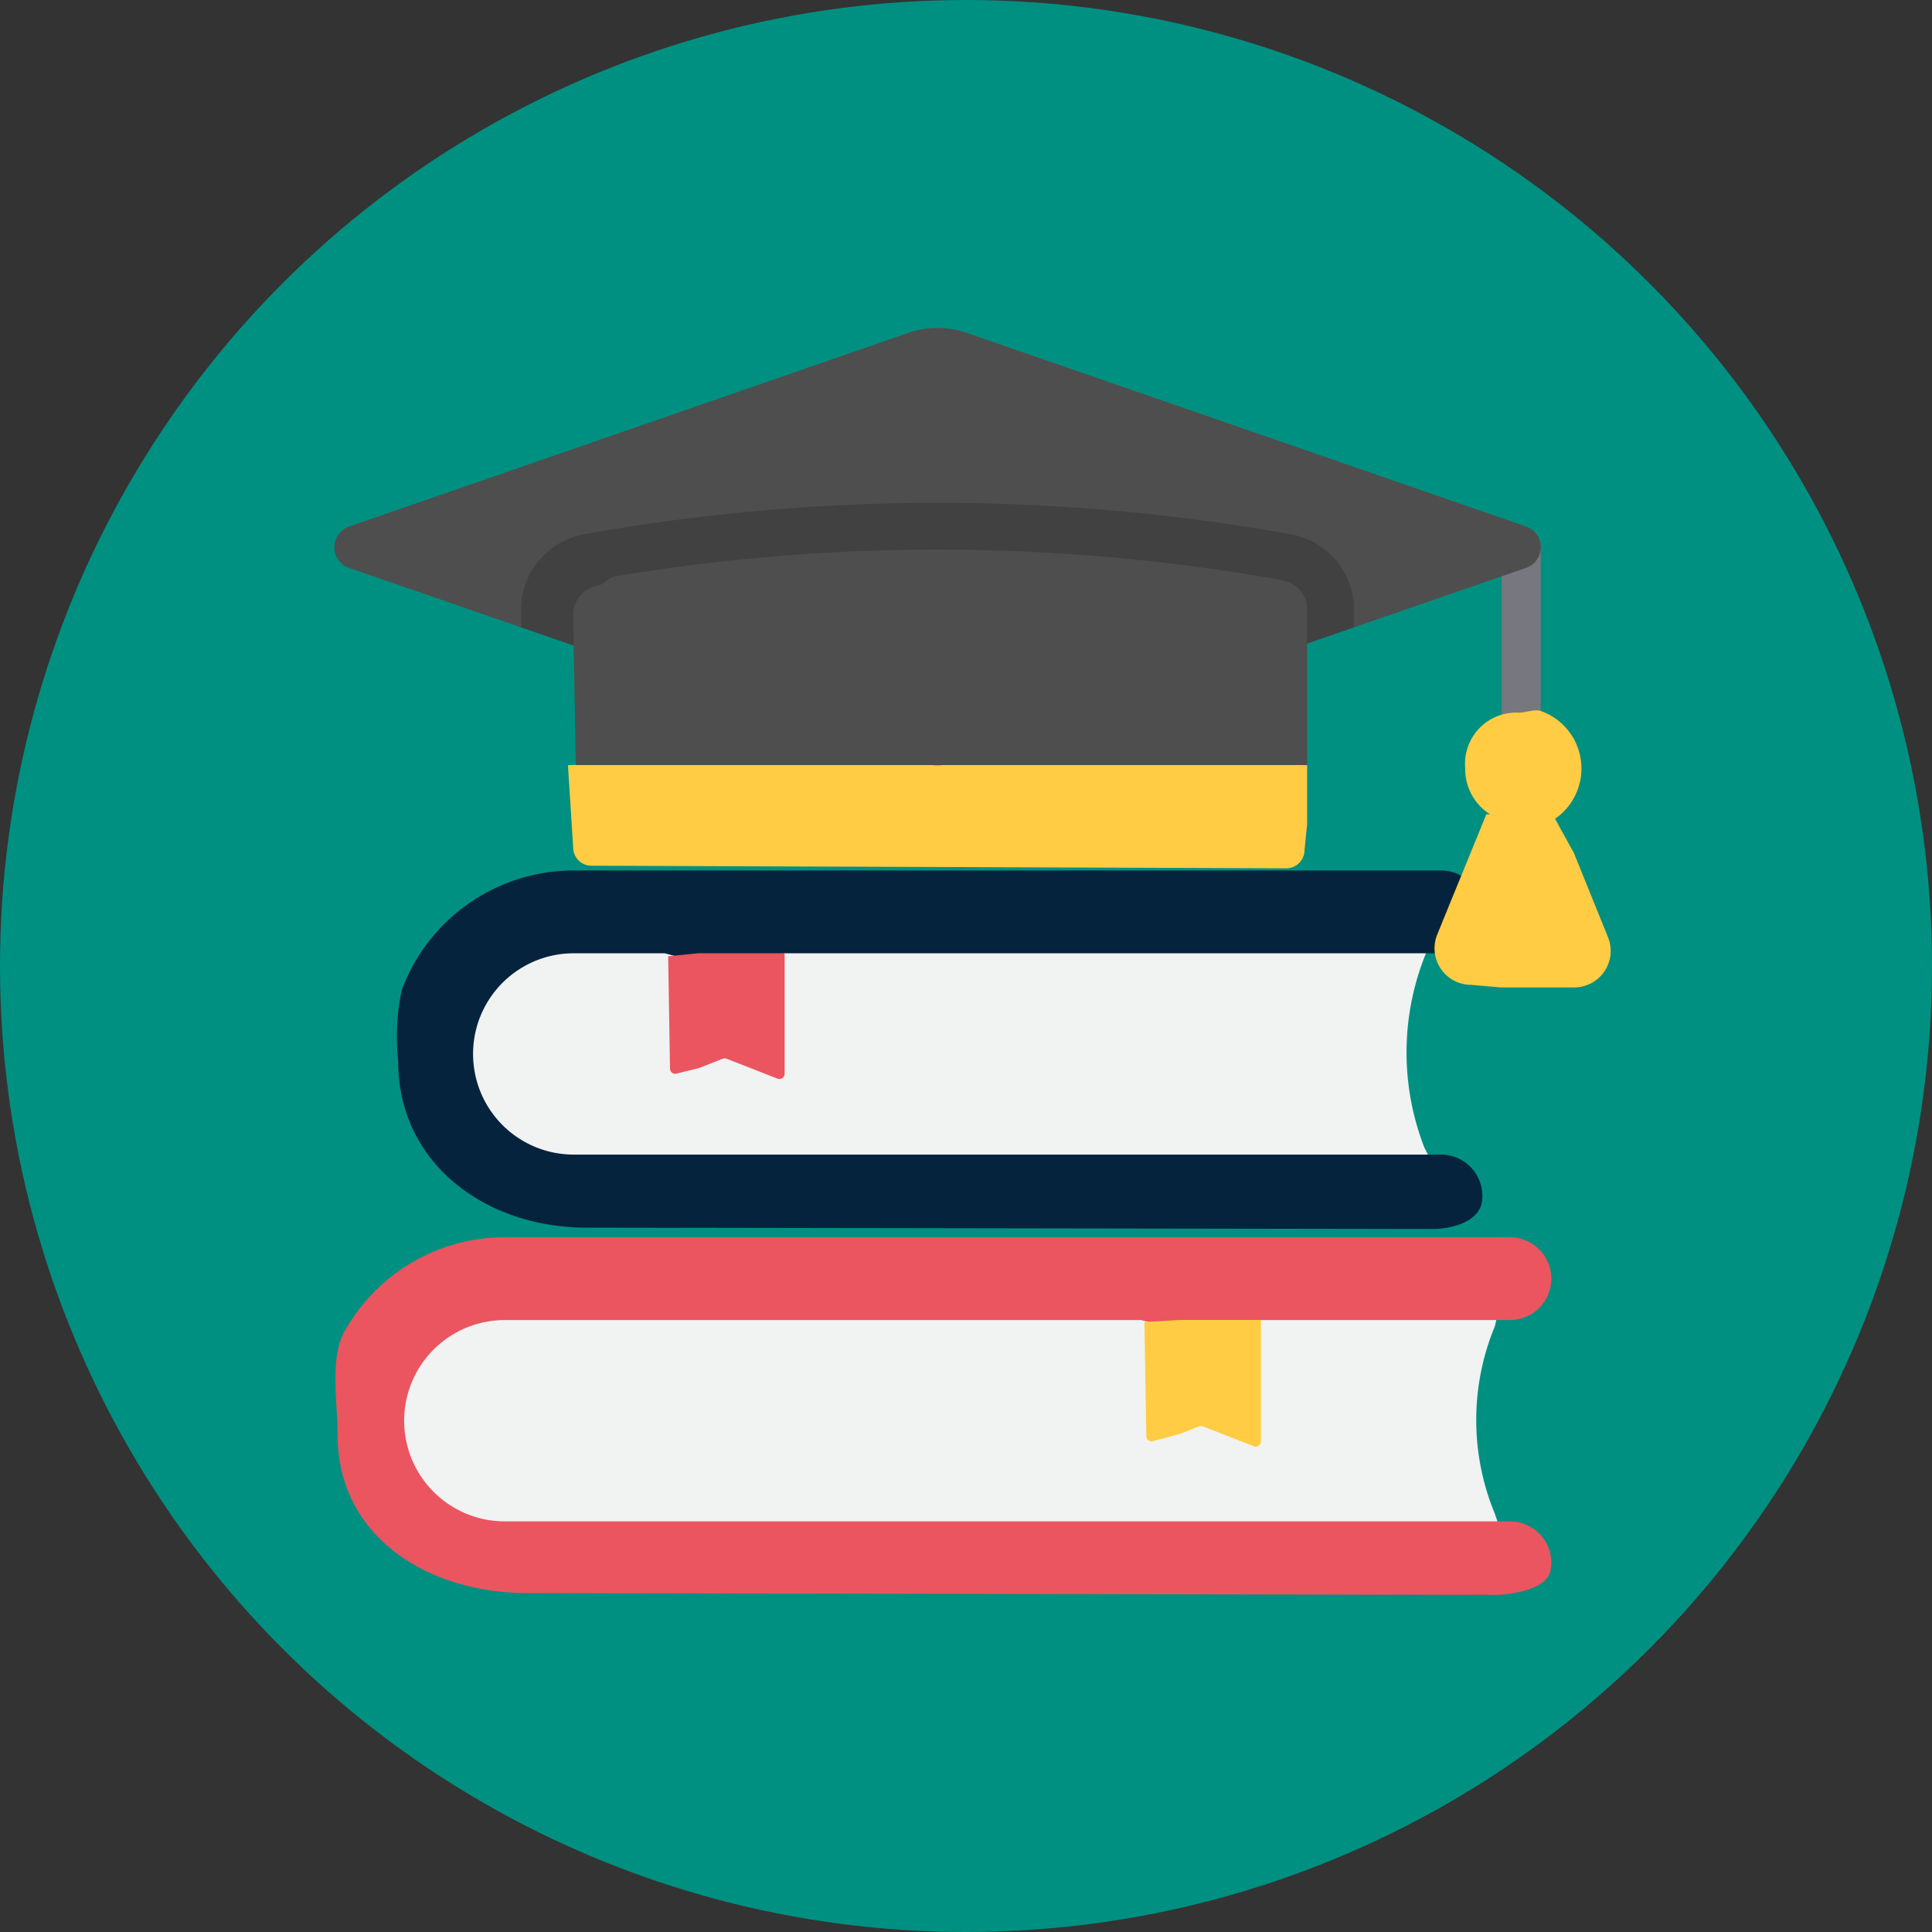 <?xml version="1.0" encoding="UTF-8"?> <svg xmlns="http://www.w3.org/2000/svg" xmlns:xlink="http://www.w3.org/1999/xlink" width="91" height="91" viewBox="0 0 91 91"><rect x="0" y="0" width="91" height="91" fill="#333333" stroke="none"/><defs><clipPath id="clip-path"><rect id="Rectangle_13961" data-name="Rectangle 13961" width="60.722" height="60.103" fill="none"></rect></clipPath></defs><g id="Group_18706" data-name="Group 18706" transform="translate(-316 -3910.103)"><circle id="Ellipse_835" data-name="Ellipse 835" cx="45.5" cy="45.5" r="45.5" transform="translate(316 3910.103)" fill="#009081"></circle><g id="Group_18721" data-name="Group 18721" transform="translate(331.139 3925.551)"><g id="Group_18720" data-name="Group 18720" clip-path="url(#clip-path)"><path id="Path_40574" data-name="Path 40574" d="M95.12,230.354a12.371,12.371,0,0,0-.074,9.163l1.009,1.977H52.495s-8.11-4.557,0-12.667l43.185-.89Z" transform="translate(-43.092 -200.904)" fill="#f1f2f2"></path><path id="Path_40575" data-name="Path 40575" d="M78.842,232.351l-39.818-.063c-4.77,0-8.867-3.043-8.867-7.813a10.867,10.867,0,0,1,.162-3.369,8.641,8.641,0,0,1,8.1-5.641H79.272a1.948,1.948,0,1,1,0,3.9H48.356l-3.019.709-2.626-.709H38.422a4.741,4.741,0,0,0,0,9.482H79.272a1.948,1.948,0,0,1,1.948,1.948,1.979,1.979,0,0,1-.013.229C81.093,231.989,79.84,232.351,78.842,232.351Z" transform="translate(-26.538 -189.912)" fill="#06233d"></path><path id="Path_40577" data-name="Path 40577" d="M143.2,254v-5.68h-4.048l-1.437.144.086,5.29a.245.245,0,0,0,.335.229l1.016-.248,1.136-.445a.245.245,0,0,1,.179,0l2.4.939A.246.246,0,0,0,143.2,254" transform="translate(-121.382 -218.871)" fill="#ea555f"></path><path id="Path_40578" data-name="Path 40578" d="M132.738,167.679v2.769l-.123,1.228a.86.86,0,0,1-.86.86l-32.728-.123a.859.859,0,0,1-.86-.86l-.246-3.874,16.8-.8Z" transform="translate(-86.309 -147.085)" fill="#ffcc43"></path><path id="Path_40579" data-name="Path 40579" d="M469.667,90.592a.921.921,0,0,1-.921-.921V80.117a.921.921,0,1,1,1.842,0v9.554A.921.921,0,0,1,469.667,90.592Z" transform="translate(-413.154 -69.804)" fill="#77777f"></path><path id="Path_40580" data-name="Path 40580" d="M444.5,193.137c-.769,1.895-1.542,3.765-2.311,5.66a1.72,1.72,0,0,0,1.579,2.374l1.422.123h3.458a1.72,1.72,0,0,0,1.579-2.374l-1.6-3.952-1.008-1.831H444.5Z" transform="translate(-389.63 -170.232)" fill="#ffcc43"></path><path id="Path_40581" data-name="Path 40581" d="M459.733,154.6a2.861,2.861,0,0,0-1.914-2.707c-.289-.1-.708.078-1.03.078a2.412,2.412,0,0,0-2.529,2.629A2.5,2.5,0,0,0,457,157.129c.322,0,.534.279.823.179A2.861,2.861,0,0,0,459.733,154.6Z" transform="translate(-400.385 -133.852)" fill="#ffcc43"></path><path id="Path_40582" data-name="Path 40582" d="M61.264,11.3l-8.1,2.8-2.21-.227L35.231,20.31a5.153,5.153,0,0,1-3.372,0L16.138,14.126l-2.21-.024-8.1-2.8a1.031,1.031,0,0,1,0-1.948L32.167.232a4.214,4.214,0,0,1,2.757,0L61.264,9.35A1.031,1.031,0,0,1,61.264,11.3Z" transform="translate(-4.524 0)" fill="#4e4e4e"></path><path id="Path_40583" data-name="Path 40583" d="M118.521,74.455v.831l-17.933,6.208a5.153,5.153,0,0,1-3.372,0L79.284,75.286v-.831A3.613,3.613,0,0,1,82.261,70.9a94.319,94.319,0,0,1,33.283,0,3.616,3.616,0,0,1,2.977,3.559Z" transform="translate(-69.881 -61.184)" fill="#414141"></path><path id="Path_40584" data-name="Path 40584" d="M134.563,90.882V98.2H100.116l-.123-7.077a1.405,1.405,0,0,1,1.157-1.383c.351-.063.456-.369.808-.428a92.075,92.075,0,0,1,31.449.183,1.406,1.406,0,0,1,1.157,1.383" transform="translate(-88.134 -77.611)" fill="#4e4e4e"></path><path id="Path_40585" data-name="Path 40585" d="M77.748,392.937a11.554,11.554,0,0,1,0-8.844l.374-1.66H27.906s-5.653,6.145.367,12.165l50.175.376Z" transform="translate(-22.475 -337.078)" fill="#f1f2f2"></path><path id="Path_40586" data-name="Path 40586" d="M60.033,377.972l-45.4-.083c-4.77,0-8.967-2.692-8.967-7.462,0-1.514-.37-3.6.314-4.836a8.635,8.635,0,0,1,7.563-4.463H60.886a1.948,1.948,0,1,1,0,3.9H49.156l-3.065.678-2.58-.678H13.543a4.741,4.741,0,0,0,0,9.482H60.886a1.948,1.948,0,0,1,1.948,1.948,1.978,1.978,0,0,1-.032.352c-.166.908-1.814,1.166-2.77,1.166" transform="translate(-4.905 -318.299)" fill="#ea555f"></path><path id="Path_40588" data-name="Path 40588" d="M332.321,399.692v-5.726h-3.8l-1.687.1.09,5.377a.246.246,0,0,0,.335.229l1.261-.344.891-.349a.244.244,0,0,1,.179,0l2.4.939A.246.246,0,0,0,332.321,399.692Z" transform="translate(-288.07 -347.243)" fill="#ffcc43"></path></g></g></g></svg> 